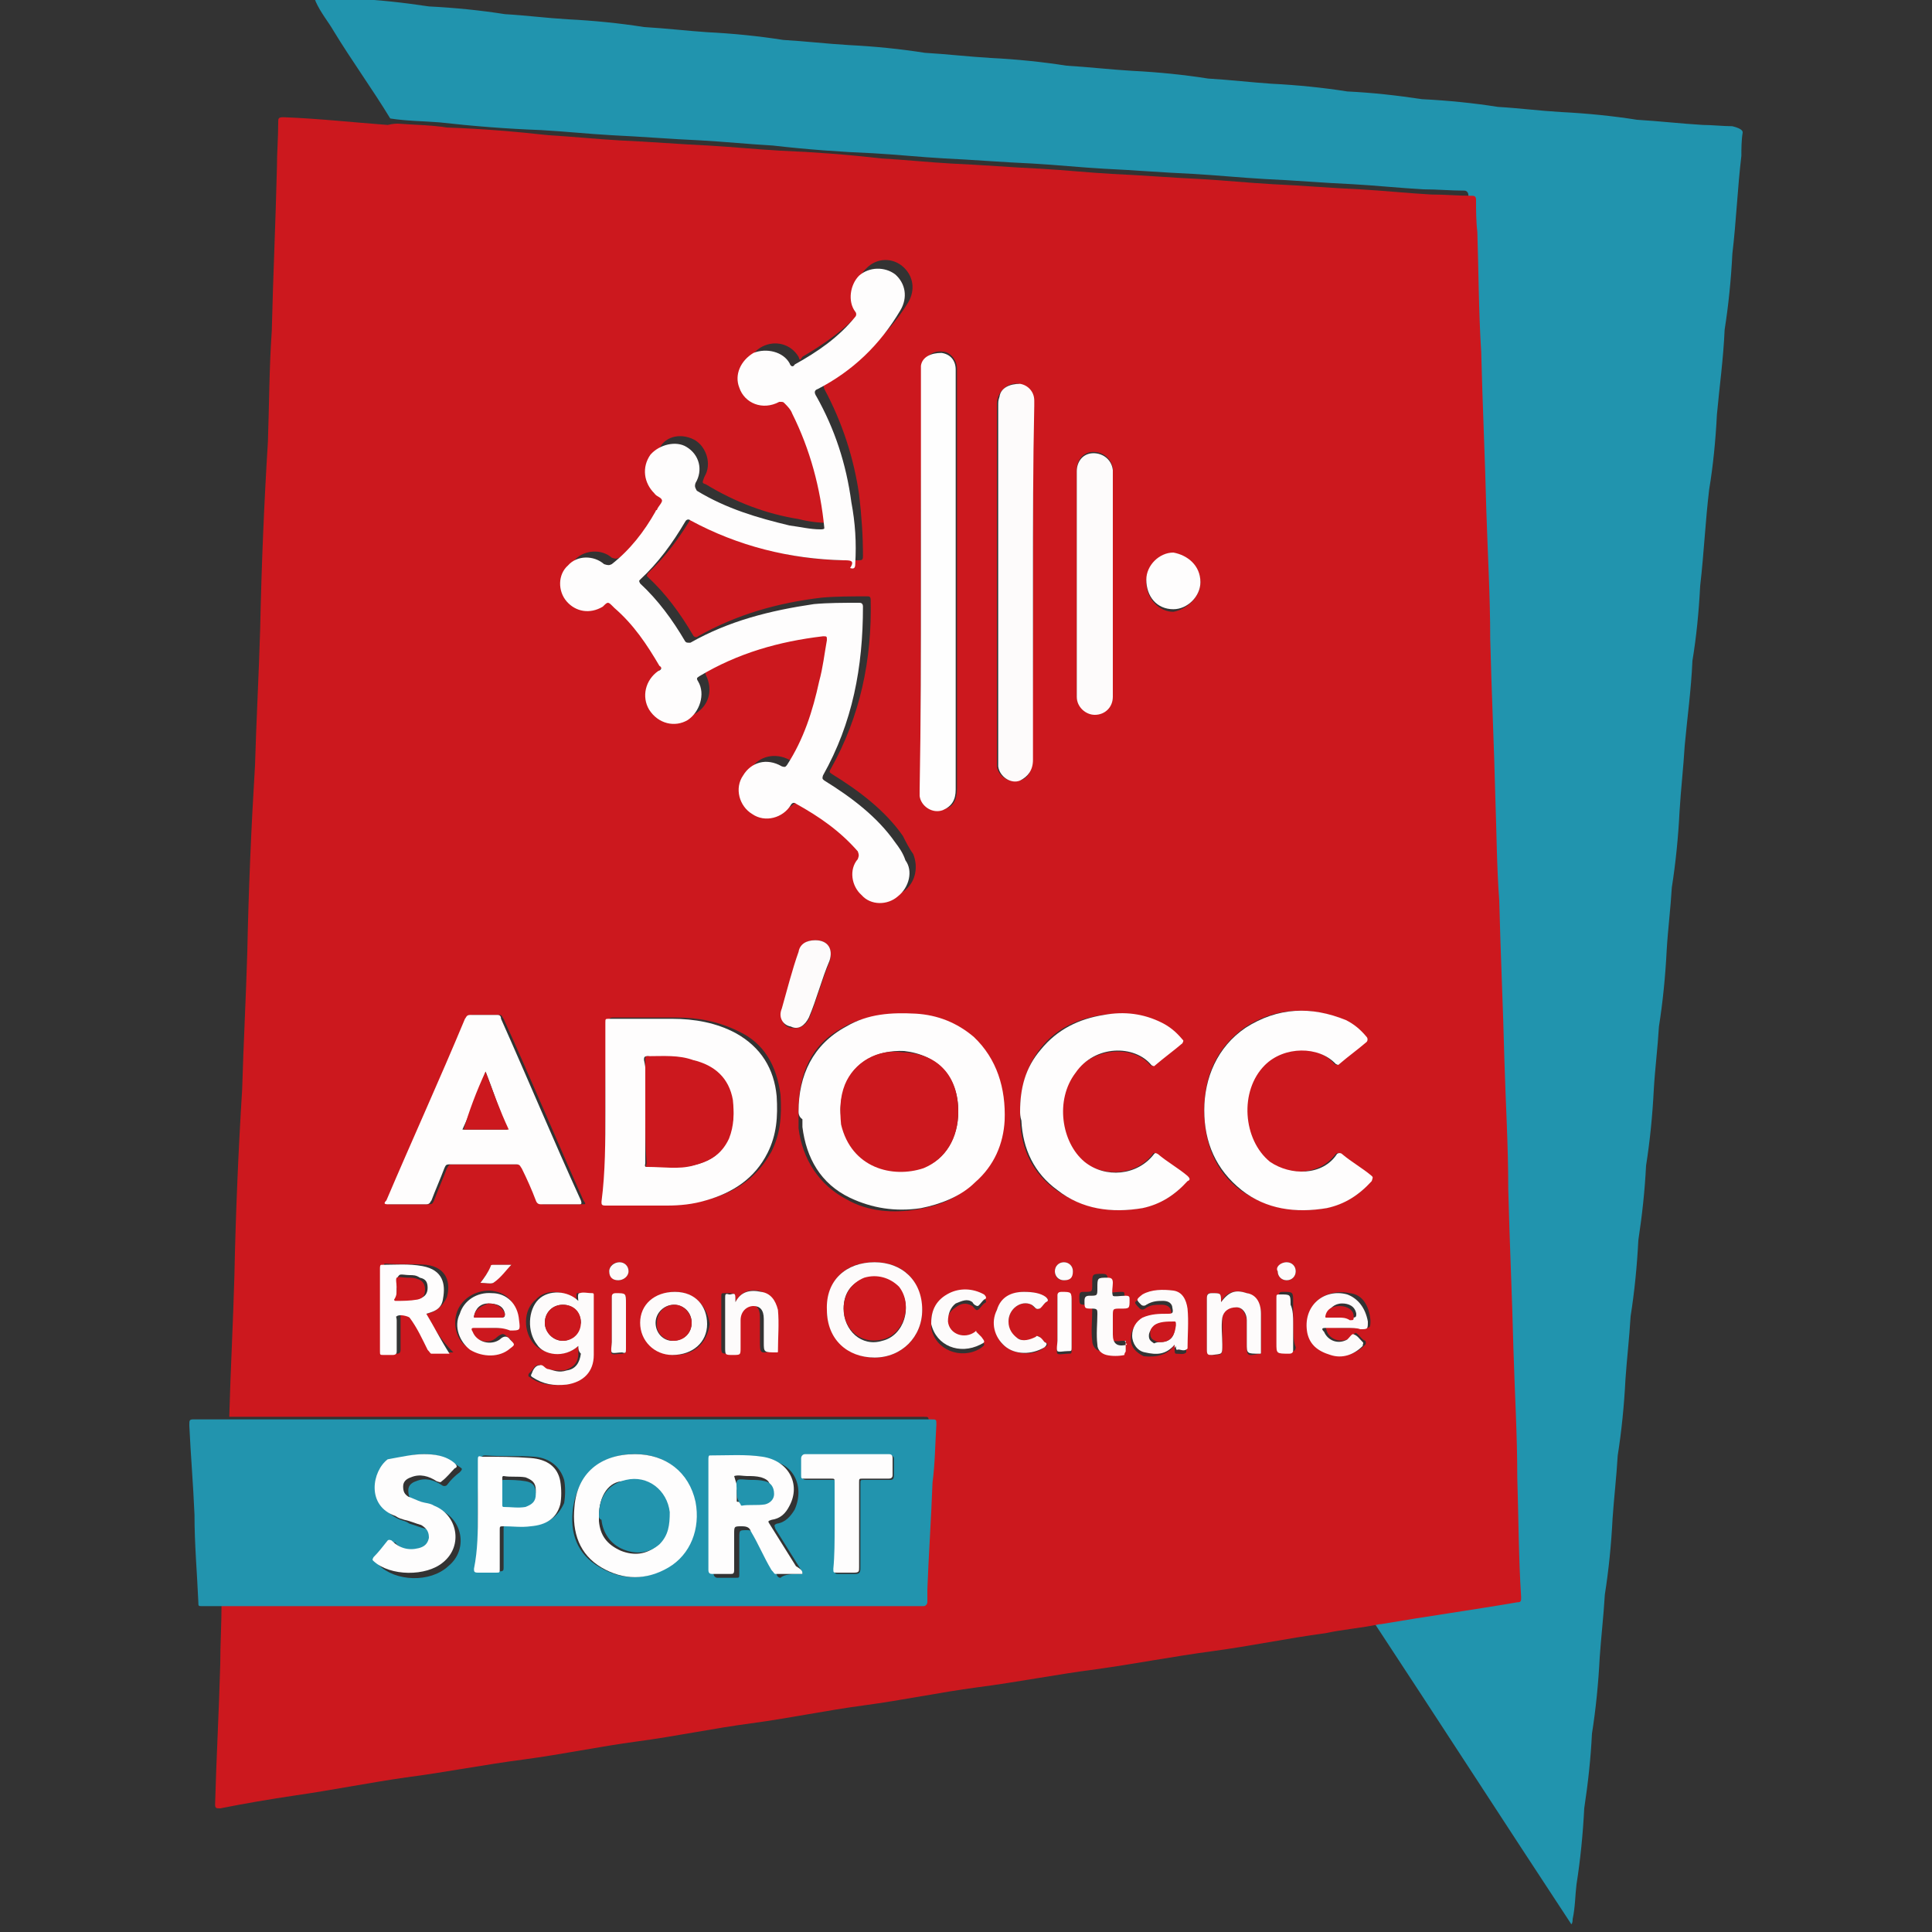 <?xml version="1.0" encoding="utf-8"?>
<!-- Generator: Adobe Illustrator 23.0.2, SVG Export Plug-In . SVG Version: 6.00 Build 0)  -->
<svg version="1.1" id="Layer_1" xmlns="http://www.w3.org/2000/svg" xmlns:xlink="http://www.w3.org/1999/xlink" x="0px" y="0px"
	 viewBox="0 0 150 150" style="enable-background:new 0 0 150 150;" xml:space="preserve">
<rect x="0" y="0" width="150" height="150" fill="#333333" stroke="none"/>
<style type="text/css">
	.st0{fill:#2194AE;}
	.st1{fill:#CC181E;}
	.st2{fill:#2294AE;}
	.st3{fill:#FEFDFD;}
	.st4{fill:#FEFEFE;}
	.st5{fill:#FDFBFB;}
</style>
<g>
	<path class="st0" d="M135.3,10.3c-0.1,0.6-0.1,1.3-0.1,1.8c-0.3,2.5-0.4,5.1-0.7,7.6c-0.1,2-0.3,4-0.6,5.9
		c-0.1,2.3-0.4,4.4-0.6,6.6c-0.1,2-0.3,4-0.6,5.8c-0.3,2.5-0.4,4.9-0.7,7.5c-0.1,2-0.3,4-0.6,5.8c-0.1,2.3-0.4,4.4-0.6,6.6
		c-0.1,1.7-0.3,3.4-0.4,5.1c-0.1,2-0.3,4-0.6,5.9c-0.1,1.7-0.3,3.2-0.4,4.9c-0.1,2-0.3,4-0.6,5.9c-0.1,1.7-0.3,3.2-0.4,4.9
		c-0.1,2-0.3,4-0.6,5.9c-0.1,2-0.3,3.8-0.6,5.8c-0.1,2-0.3,4-0.6,5.9c-0.1,1.7-0.3,3.4-0.4,4.9c-0.1,2-0.3,4-0.6,5.9
		c-0.1,1.7-0.3,3.4-0.4,4.9c-0.1,2-0.3,4-0.6,5.9c-0.1,1.7-0.3,3.4-0.4,4.9c-0.1,2-0.3,4-0.6,5.9c-0.1,2-0.3,3.8-0.6,5.8
		c-0.1,2-0.3,4-0.6,5.9c-0.1,0.8-0.1,1.8-0.3,2.7c0,0.1,0,0.3-0.1,0.4c-5.2-7.9-10.3-15.8-15.5-23.7c0,0,0,0,0.1,0
		c3.5-0.6,7.1-1.1,10.6-1.7c0.3,0,0.3-0.1,0.3-0.4c-0.1-3.1-0.3-6.2-0.3-9.3c-0.1-3.4-0.3-6.6-0.3-10c-0.1-4.1-0.3-8.3-0.4-12.4
		c-0.1-3.4-0.3-6.6-0.3-10c-0.1-4.1-0.3-8.3-0.4-12.4c-0.1-2.7-0.1-5.2-0.3-7.9c-0.1-4.1-0.3-8.3-0.4-12.4c-0.1-3.2-0.3-6.6-0.3-9.9
		c-0.1-4.1-0.3-8.3-0.4-12.4c-0.1-3.1-0.1-6.2-0.3-9.3c0-0.8,0-1.7-0.1-2.5c0-0.1-0.1-0.3-0.3-0.3c-1.1,0-2.1-0.1-3.2-0.1
		c-1.8-0.1-3.7-0.3-5.5-0.4c-2.3-0.1-4.5-0.3-6.8-0.4c-1.8-0.1-3.8-0.3-5.6-0.4c-2.3-0.1-4.7-0.3-6.9-0.4c-1.8-0.1-3.7-0.3-5.5-0.4
		c-2.3-0.1-4.7-0.3-6.9-0.4c-1.8-0.1-3.7-0.3-5.5-0.4c-2.5-0.1-5.2-0.3-7.8-0.6c-1.8-0.1-3.8-0.3-5.6-0.4c-2.3-0.1-4.7-0.3-6.9-0.4
		c-1.8-0.1-3.7-0.3-5.5-0.4c-2.7-0.1-5.2-0.3-7.9-0.6c-1.3-0.1-2.5-0.1-3.8-0.3c-1.4-2.3-3-4.5-4.4-6.8c-0.4-0.7-1-1.4-1.4-2.3
		c0-0.1-0.1-0.1-0.1-0.3c0.1,0,0.4,0,0.6,0h0.1c0.8,0.1,1.6,0.1,2.4,0.1c2,0.1,3.8,0.3,5.8,0.6c2,0.1,4,0.3,5.9,0.6
		c1.7,0.1,3.2,0.3,4.9,0.4c2,0.1,4,0.3,5.9,0.6c1.7,0.1,3.4,0.3,4.9,0.4c2,0.1,4,0.3,5.9,0.6c1.7,0.1,3.4,0.3,5.1,0.4
		c2,0.1,4,0.3,5.9,0.6c1.7,0.1,3.4,0.3,5.1,0.4c2,0.1,4,0.3,5.9,0.6c1.7,0.1,3.4,0.3,5.1,0.4c2,0.1,4,0.3,5.9,0.6
		c1.7,0.1,3.4,0.3,4.9,0.4c2,0.1,4,0.3,5.9,0.6c2,0.1,3.8,0.3,5.8,0.6c2,0.1,4,0.3,5.9,0.6c1.7,0.1,3.2,0.3,4.9,0.4
		c2,0.1,4,0.3,5.9,0.6c1.7,0.1,3.4,0.3,5.1,0.4c0.7,0,1.6,0.1,2.3,0.1C135.3,10,135.3,10.2,135.3,10.3z"/>
	<path class="st1" d="M30.9,9.6c1.3,0.1,2.5,0.1,3.8,0.3c2.7,0.1,5.2,0.3,7.9,0.6c1.8,0.1,3.7,0.3,5.5,0.4c2.3,0.1,4.7,0.3,6.9,0.4
		c1.8,0.1,3.8,0.3,5.6,0.4c2.5,0.1,5.2,0.3,7.8,0.6c1.8,0.1,3.7,0.3,5.5,0.4c2.3,0.1,4.7,0.3,6.9,0.4c1.8,0.1,3.7,0.3,5.5,0.4
		c2.3,0.1,4.7,0.3,6.9,0.4c1.8,0.1,3.8,0.3,5.6,0.4c2.3,0.1,4.5,0.3,6.8,0.4c1.8,0.1,3.7,0.3,5.5,0.4c1.1,0,2.1,0.1,3.2,0.1
		c0.1,0,0.3,0,0.3,0.3c0,0.8,0,1.7,0.1,2.5c0.1,3.1,0.1,6.2,0.3,9.3c0.1,4.1,0.3,8.3,0.4,12.4c0.1,3.2,0.3,6.6,0.3,9.9
		c0.1,4.1,0.3,8.3,0.4,12.4c0.1,2.7,0.1,5.2,0.3,7.9c0.1,4.1,0.3,8.3,0.4,12.4c0.1,3.4,0.3,6.6,0.3,10c0.1,4.1,0.3,8.3,0.4,12.4
		c0.1,3.4,0.3,6.6,0.3,10c0.1,3.1,0.1,6.2,0.3,9.3c0,0.3,0,0.4-0.3,0.4c-3.5,0.6-7.1,1.1-10.6,1.7c0,0,0,0-0.1,0
		c-1.4,0.3-2.8,0.4-4.2,0.7c-3,0.4-5.8,1-8.8,1.4c-3,0.4-6.1,1-9,1.4c-3.1,0.4-6.1,1-9.2,1.4c-3,0.4-5.8,1-8.8,1.4
		c-3,0.4-5.8,1-8.8,1.4c-3,0.4-5.8,1-8.8,1.4c-3,0.4-5.8,1-8.8,1.4c-3.1,0.4-6.1,1-9.2,1.4c-2.8,0.4-5.8,1-8.6,1.4
		c-2,0.3-3.8,0.6-5.8,1c-0.3,0-0.4,0-0.4-0.3c0.1-3.7,0.3-7.2,0.4-10.9c0-1.6,0.1-3.1,0.1-4.7c0.1,0,0.3,0,0.4,0
		c17.8,0,35.5,0,53.2,0c0.1,0,0.1,0,0.3,0s0.3,0,0.3-0.3c0-0.3,0-0.7,0-1c0.1-2.8,0.3-5.6,0.4-8.3c0.1-1.6,0.1-3,0.3-4.5
		c0-0.4,0-0.4-0.4-0.4c-17.8,0-35.7,0-53.5,0c-0.1,0-0.3,0-0.4,0c0.1-3.7,0.3-7.3,0.4-11c0.1-4.8,0.3-9.6,0.6-14.4
		c0.1-3.5,0.3-7.2,0.4-10.7c0.1-4.8,0.3-9.6,0.6-14.5c0.1-3.5,0.3-7.1,0.4-10.6c0.1-4.8,0.3-9.7,0.6-14.5c0.1-2.8,0.1-5.8,0.3-8.6
		c0.1-4.2,0.3-8.5,0.4-12.7c0-1.1,0.1-2.3,0.1-3.5c0-0.3,0-0.4,0.4-0.4c2.7,0.1,5.4,0.4,8.1,0.6C30.5,9.6,30.8,9.6,30.9,9.6z
		 M65.5,43.5c0.4,0,0.7,0,1.1,0c0.3,0,0.4,0,0.4-0.3c0-1.6-0.1-3.1-0.3-4.8c-0.4-2.8-1.3-5.6-2.7-8.2c-0.1-0.3-0.1-0.4,0.1-0.6
		c2.5-1.6,4.8-3.5,6.4-6.1c0.6-1,0.4-2.1-0.4-2.8s-2-0.7-2.8,0.1c-0.8,0.7-1,2-0.3,2.8c0.1,0.1,0.1,0.3,0,0.4
		c-1.4,1.6-3,2.7-4.7,3.7C62.1,28,62.1,28,62,27.7c-0.6-1-1.8-1.3-2.8-0.8s-1.4,1.7-1.1,2.7c0.4,1.3,2,1.8,3.1,1.1
		c0.1-0.1,0.3-0.1,0.4,0.1c0.1,0.3,0.4,0.6,0.6,0.8c1.6,2.8,2.3,5.8,2.5,8.9c0,0.3-0.1,0.1-0.3,0.1c-0.8,0-1.6-0.1-2.4-0.3
		c-2.5-0.4-4.9-1.3-7.2-2.7c-0.3-0.1-0.3-0.1-0.1-0.6c0.6-1,0.1-2.3-0.7-2.8c-1-0.6-2.3-0.4-2.8,0.6c-0.7,0.8-0.6,2.1,0.3,3
		C51.6,38,52,38,52,38.4c0,0.3-0.3,0.4-0.4,0.7c0,0,0,0.1-0.1,0.1c-0.8,1.6-2,3-3.4,4.1c-0.3,0.1-0.3,0.1-0.6,0
		c-0.8-0.7-2.1-0.6-2.8,0.1c-0.7,0.8-0.8,2-0.1,2.8c0.7,0.8,2,1,2.8,0.4c0.4-0.3,0.4-0.3,0.8,0c0,0,0,0,0.1,0.1
		c1.6,1.3,2.5,2.8,3.5,4.5c0.1,0.3,0.1,0.3-0.1,0.4c-1,0.6-1.3,2-0.7,3c0.6,1,1.8,1.4,3,0.8c1-0.6,1.4-1.8,0.8-3
		c-0.1-0.3-0.1-0.3,0.1-0.4c3-1.8,6.2-2.7,9.6-3.1c0.3,0,0.3,0,0.3,0.3c-0.1,1.1-0.3,2.1-0.6,3.2c-0.6,2.3-1.3,4.5-2.5,6.5
		c-0.1,0.1-0.1,0.3-0.4,0.1c-1.1-0.6-2.4-0.3-3,0.7s-0.3,2.4,0.7,3c1,0.6,2.3,0.3,3-0.7c0.1-0.1,0.1-0.1,0.4-0.1
		c1.8,1,3.4,2.1,4.8,3.7c0.1,0.1,0.1,0.3,0,0.6c-0.6,0.8-0.4,2.1,0.3,2.8c0.8,0.7,2,0.7,2.8,0.1c0.8-0.7,1-1.8,0.6-2.8
		c-0.3-0.4-0.6-1-0.8-1.4c-1.4-2-3.4-3.5-5.5-4.8c-0.1-0.1-0.3-0.1-0.1-0.4c2.3-4.1,3.2-8.5,3.1-13.1c0-0.3-0.1-0.3-0.3-0.3
		c-1.1,0-2.4,0-3.5,0.1c-3.4,0.4-6.6,1.3-9.6,3c-0.1,0.1-0.3,0.1-0.4-0.1c-1-1.7-2.1-3.2-3.5-4.5c-0.1-0.1-0.1-0.1,0-0.3
		c1.4-1.3,2.5-2.8,3.5-4.5c0.1-0.1,0.1-0.1,0.4-0.1C57.3,42.5,61.4,43.4,65.5,43.5z M62,86.3c0,0.3,0,0.4,0,0.7c0,0.1,0,0.4,0,0.6
		c0.3,2.4,1.6,4.4,3.7,5.5c1.7,1,3.7,1.1,5.5,0.8c1.7-0.3,3.1-0.8,4.2-2c1.4-1.3,2.1-3,2.3-4.8c0.1-2.5-0.4-4.7-2.4-6.5
		c-1.3-1.1-2.8-1.7-4.5-1.8c-1.8-0.1-3.7,0-5.4,1C63,81.1,62,83.3,62,86.3z M47,86.3c0,2.3,0,4.7,0,6.9c0,0.3,0,0.3,0.3,0.3
		c1.6,0,3.2,0,4.8,0c1,0,2-0.1,3-0.4c2.1-0.6,3.7-1.7,4.8-3.7c0.7-1.4,0.8-2.8,0.7-4.4c-0.3-2.3-1.3-4-3.2-4.9
		c-1.6-0.8-3.2-1.1-4.9-1.1c-1.7,0-3.2,0-4.9,0c-0.3,0-0.3,0.1-0.3,0.3C47,81.6,47,83.9,47,86.3z M43.6,93.5c0.6,0,1,0,1.6,0
		c0.3,0,0.3,0,0.1-0.3c-2.1-4.7-4.1-9.5-6.2-14.1C39,79,39,78.8,38.8,78.8c-0.7,0-1.4,0-2.1,0c-0.1,0-0.3,0.1-0.4,0.3
		c-2,4.7-4.1,9.3-6.1,14.1c-0.1,0.3-0.1,0.3,0.1,0.3c1,0,2,0,3,0c0.3,0,0.3-0.1,0.4-0.3c0.3-0.8,0.7-1.7,1-2.5
		c0.1-0.1,0.1-0.3,0.4-0.3c1.7,0,3.4,0,5.2,0c0.1,0,0.3,0,0.4,0.3c0.3,0.8,0.7,1.7,1.1,2.5c0.1,0.1,0.1,0.3,0.4,0.3
		S43.1,93.5,43.6,93.5z M71.5,45.2c0,5.4,0,10.7,0,16.1c0,0.1,0,0.3,0,0.4c0,0.8,1,1.4,1.8,1.1c0.7-0.1,1-0.7,1-1.6
		c0-10.7,0-21.6,0-32.3c0-0.1,0-0.1,0-0.3c0-0.7-0.6-1.3-1.1-1.3c-0.7-0.1-1.3,0.3-1.6,1c0,0.3,0,0.4,0,0.7
		C71.5,34.5,71.5,39.8,71.5,45.2z M93.5,86.2c0,2.5,0.8,4.7,2.8,6.2c2,1.4,4.2,1.8,6.6,1.4c1.4-0.3,2.7-1,3.5-2.1
		c0.1-0.1,0.1-0.3,0-0.4c-0.7-0.6-1.6-1.1-2.3-1.7c-0.1-0.1-0.3-0.1-0.4,0c-1.3,1.7-3.7,1.7-5.2,0.6c-2.1-1.7-2.4-5.5-0.4-7.5
		c1.6-1.6,4.2-1.6,5.5-0.1c0.1,0.1,0.3,0.1,0.3,0c0.7-0.6,1.4-1.1,2.1-1.7c0.1-0.1,0.1-0.3,0-0.4c-0.4-0.6-1-1-1.6-1.3
		c-2.7-1.1-5.4-1-7.8,0.6C94.4,81.4,93.5,83.6,93.5,86.2z M79.2,86.3c0,0.3,0,0.6,0,0.7c0.1,2.3,1,4.1,2.8,5.4
		c2,1.4,4.2,1.8,6.6,1.4c1.4-0.3,2.7-1,3.5-2.1c0.1-0.1,0.1-0.3,0-0.4c-0.7-0.6-1.6-1.1-2.3-1.7c-0.1-0.1-0.3-0.1-0.3,0
		c-1.3,1.7-3.8,1.8-5.4,0.6c-2-1.6-2.3-4.8-0.7-6.9c1.6-2.1,4.7-2.1,5.9-0.6c0.1,0.1,0.1,0,0.3,0c0.7-0.6,1.4-1.1,2.1-1.7
		c0.1-0.1,0.1-0.1,0-0.3c-0.4-0.6-1-1-1.6-1.3c-1.4-0.7-3-0.8-4.5-0.6c-2,0.3-3.7,1.1-4.9,2.7C79.7,82.8,79.2,84.5,79.2,86.3z
		 M80.2,45.2c0-4.5,0-9.2,0-13.7c0-0.1,0-0.3,0-0.4c0-0.7-0.6-1.1-1.1-1.3c-0.7-0.1-1.3,0.3-1.6,1c-0.1,0.3-0.1,0.4-0.1,0.7
		c0,9.2,0,18.4,0,27.4c0,0.1,0,0.3,0,0.6c0.1,0.8,1,1.3,1.7,1.1c0.7-0.1,1-0.7,1-1.6C80.2,54.4,80.2,49.9,80.2,45.2z M83.6,45.2
		c0,2,0,4.1,0,6.1c0,0.8,0,1.8,0,2.7c0,0.8,0.6,1.4,1.4,1.4c0.7,0,1.4-0.6,1.4-1.4c0-0.1,0-0.1,0-0.3c0-5.6,0-11.3,0-16.9
		c0-0.1,0-0.3,0-0.4c-0.1-0.8-0.8-1.4-1.7-1.3c-0.7,0.1-1.1,0.7-1.1,1.4C83.6,39.4,83.6,42.4,83.6,45.2z M67.9,98
		c-2.3,0-3.7,1.4-3.7,3.7c0,2.1,1.6,3.7,3.7,3.7s3.7-1.6,3.7-3.7C71.5,99.4,70.1,98,67.9,98z M33.1,102c0.7-0.1,1.3-0.6,1.6-1.3
		c0.3-1.1,0-2.3-1.6-2.5c-1.1-0.1-2.1,0-3.2-0.1c-0.1,0-0.1,0.1-0.1,0.3c0,0.8,0,1.7,0,2.4c0,1.3,0,2.5,0,4c0,0.3,0,0.3,0.3,0.3
		c0.3,0,0.4,0,0.7,0c0.1,0,0.3,0,0.3-0.3c0-0.8,0-1.6,0-2.4c0-0.1,0-0.1,0-0.3c0.1-0.1,0.8,0,1,0.1c0.4,0.8,0.8,1.7,1.4,2.5
		c0,0.1,0.1,0.3,0.3,0.3c0.4,0,0.8,0,1.4,0C34.2,104,33.6,103,33.1,102z M44.9,104.5c0,0.3,0,0.4,0,0.6c0,0.7-0.4,1.1-1.1,1.3
		c-0.4,0-1,0-1.4-0.1c-0.3-0.1-0.4-0.4-0.7-0.3c-0.3,0.1-0.3,0.4-0.6,0.6l0,0c-0.1,0.1-0.1,0.3,0,0.3c0.8,0.6,1.7,0.7,2.7,0.6
		c1.3-0.1,2.1-1,2.1-2.3c0-1.6,0-3.1,0-4.7c0-0.1,0-0.1-0.1-0.1c-0.3,0-0.7,0-1,0c-0.1,0,0,0.4-0.1,0.6l0,0c-0.8-0.8-2.3-1-3.1-0.1
		c-1,0.8-1,2.5-0.1,3.5C42.2,105.1,43.8,105.5,44.9,104.5z M63.3,73c-0.7,0-1.1,0.3-1.3,1c-0.4,1.4-0.8,3-1.3,4.4
		c-0.1,0.7,0.1,1.3,0.7,1.4c0.6,0.1,1.1-0.1,1.4-0.7c0.6-1.4,1-3,1.6-4.4C64.7,73.7,64.3,73,63.3,73z M93.2,45.2
		c0-1.1-1-2.1-2.1-2.1c-1.1,0-2.1,1-2.1,2.1c0,1.3,1,2.3,2.1,2.3C92.2,47.3,93.2,46.3,93.2,45.2z M52.4,100.3c-1.4,0-2.5,1-2.5,2.4
		s1,2.5,2.5,2.5c1.6,0,2.5-1,2.7-2.4C54.9,101.3,53.8,100.3,52.4,100.3z M104.5,103.1c0.4,0,0.8,0,1.3,0c0.6,0,0.6,0,0.6-0.6
		c-0.1-1.1-0.6-2-1.6-2.1c-1.8-0.4-3.7,0.8-3.1,3c0.3,1,0.8,1.6,1.8,1.7c1,0.3,1.8,0,2.5-0.7c0,0,0.1-0.1,0-0.3
		c-0.3-0.1-0.4-0.4-0.7-0.6c-0.1-0.1-0.3,0.3-0.4,0.3l-0.1,0.1c-0.7,0.4-1.6,0.1-1.8-0.6c-0.1-0.3-0.1-0.3,0.1-0.3
		C103.5,103.1,104,103.1,104.5,103.1z M38.4,103.1c0.3,0,0.7,0,1,0c0.8,0,0.8,0,0.7-0.8c-0.1-1.3-0.8-2-2.1-2.1
		c-1.1,0-2.1,0.6-2.5,1.6c-0.4,1.1,0,2.3,0.8,2.8c1,0.7,2.3,0.6,3.1-0.1c0.4-0.4,0.4-0.4,0-0.7c-0.3-0.3-0.4-0.3-0.8,0
		c-0.7,0.7-1.8,0.3-2.1-0.6c0-0.1,0-0.3,0.1-0.3C37.3,103.1,37.9,103.1,38.4,103.1z M91.2,104.4c0,0.1,0,0.3,0,0.4s0,0.3,0.1,0.3
		c0.3,0,0.6,0.1,0.8-0.1l0,0c0-1,0-2.1,0-3.1c0-0.7-0.4-1.1-1.1-1.4c-0.8-0.3-1.6-0.1-2.4,0.3c-0.6,0.3-0.6,0.3-0.1,0.8
		c0.1,0.1,0.3,0.1,0.4,0c0.4-0.3,0.8-0.3,1.3-0.3c0.3,0,0.6,0.1,0.7,0.4c0.1,0.4,0.1,0.4-0.3,0.6c-0.7,0-1.4,0-2,0.3
		c-0.6,0.3-0.8,0.7-0.8,1.4c0,0.6,0.4,1,1,1.3C89.8,105.4,90.7,105.2,91.2,104.4z M94.8,101.1c0-0.7,0-0.7-0.7-0.7l0,0
		c-0.3,0-0.4,0-0.4,0.4c0,1.3,0,2.7,0,4c0,0.3,0.1,0.4,0.4,0.4c0.8,0,0.8,0,0.8-0.8c0-0.7,0-1.4,0-2.1c0.1-0.6,0.6-1,1.1-0.8
		c0.4,0,0.7,0.4,0.8,1c0,0.6,0,1.3,0,1.8c0,1,0,1,1,0.8l0,0c0.1,0,0.1,0,0.1-0.1c0-1,0-2,0-3c0-0.8-0.4-1.4-1.1-1.6
		C95.9,100.1,95.2,100.3,94.8,101.1z M57.1,101.1c0-0.7,0-0.7-0.7-0.7h-0.1c-0.3,0-0.3,0-0.3,0.3c0,1.3,0,2.5,0,3.8
		c0,0.6,0,0.6,0.6,0.6c0.6,0,0.6,0,0.6-0.6c0-0.7,0-1.4,0-2.1s0.4-1.1,1-1.1c0.6,0,0.8,0.3,0.8,1c0,0.6,0,1.3,0,1.8c0,1,0,1,1,0.8
		l0,0c0.1,0,0.1,0,0.1-0.1c0-1.1,0-2.1,0-3.2c-0.1-0.7-0.6-1.3-1.3-1.4C58.2,100.1,57.5,100.3,57.1,101.1z M87.4,104.1
		c-0.1,0-0.1,0-0.3,0c-0.7,0.1-1,0-1.1-0.8c0-0.4,0-0.8,0-1.4s0-0.6,0.6-0.6c0.7,0,0.7,0,0.7-0.7c0-0.3,0-0.3-0.3-0.3s-0.7,0.1-1,0
		c-0.3-0.1-0.1-0.6,0-1c0-0.3-0.1-0.4-0.4-0.4c-0.8,0-0.8,0-0.8,0.8c0,0.6,0,0.6-0.6,0.6c-0.3,0-0.4,0-0.4,0.4c0,0.6,0,0.6,0.6,0.6
		c0.3,0,0.4,0.1,0.4,0.4c0,0.8-0.1,1.7,0,2.4c0,0.4,0.3,0.8,0.7,0.8c0.4,0.1,1,0.1,1.4,0c0.1,0,0.1-0.1,0.1-0.3
		C87.4,104.7,87.4,104.4,87.4,104.1z M72.3,102.7c0,0.1,0,0.3,0,0.4c0.3,1.7,2.3,2.5,3.8,1.6c0.4-0.3,0.4-0.3,0.1-0.6
		c-0.1-0.1-0.3-0.3-0.4-0.4s-0.1-0.1-0.1,0c-0.8,0.7-2,0.3-2.1-0.8c-0.1-0.6,0-1,0.6-1.4c0.4-0.3,0.8-0.4,1.3-0.1
		c0.1,0.1,0.3,0.4,0.4,0.3c0.1,0,0.3-0.3,0.4-0.4c0,0,0,0,0.1-0.1c0.3-0.1,0.1-0.3,0-0.4c-0.8-0.6-1.7-0.6-2.7-0.1
		C72.7,101,72.3,101.7,72.3,102.7z M79.5,100.3c-0.8,0-1.7,0.4-2.1,1.4c-0.4,1-0.1,2.3,0.6,2.8c0.8,0.7,2.3,0.8,3.1,0.1
		c0.3-0.1,0.3-0.3,0-0.4c-0.1-0.1-0.3-0.3-0.4-0.4s-0.1-0.1-0.3,0c-0.4,0.4-0.8,0.4-1.4,0.1c-0.6-0.3-0.7-0.7-0.7-1.3
		c0-1,1-1.7,1.8-1.3c0.1,0.1,0.3,0.4,0.6,0.3c0.1-0.1,0.3-0.3,0.4-0.4c0,0,0,0,0.1-0.1c0.3-0.1,0.1-0.3,0-0.4
		C80.6,100.4,80.1,100.3,79.5,100.3z M100.4,102.7c0-0.6,0-1,0-1.6c0-0.8,0-0.8-0.8-0.8c-0.3,0-0.3,0.1-0.3,0.3c0,1.1,0,2.4,0,3.5
		c0,1,0,1,1,0.8c0.1,0,0.3,0,0.3-0.3C100.4,104.1,100.4,103.4,100.4,102.7z M47.5,102.7c0,0.6,0,1,0,1.6c0,0.3-0.1,0.7,0,0.8
		c0.1,0.1,0.6,0,0.8,0s0.3-0.1,0.3-0.3c0-1.1,0-2.3,0-3.5c0-1,0-0.8-0.8-0.8c-0.3,0-0.3,0.1-0.3,0.3C47.5,101.3,47.5,102,47.5,102.7
		z M82.1,102.7c0,0.6,0,1,0,1.6c0,0.3-0.1,0.7,0,0.8c0.1,0.1,0.6,0,0.8,0c0.3,0,0.3,0,0.3-0.3c0-1.1,0-2.4,0-3.5
		c0-0.8,0-0.8-0.8-0.8c-0.3,0-0.3,0.1-0.3,0.3C82.1,101.3,82.1,102,82.1,102.7z M99.9,98c-0.4,0-0.7,0.3-0.7,0.7
		c0,0.4,0.3,0.7,0.7,0.7c0.4,0,0.7-0.3,0.7-0.7C100.6,98.3,100.3,98,99.9,98z M82.6,99.4c0.4,0,0.7-0.3,0.7-0.7
		c0-0.4-0.3-0.7-0.7-0.7s-0.7,0.3-0.7,0.7C81.9,99.2,82.2,99.4,82.6,99.4z M47.3,98.7c0,0.4,0.3,0.7,0.7,0.7s0.8-0.3,0.8-0.7
		c0-0.4-0.3-0.7-0.7-0.7C47.6,98,47.3,98.3,47.3,98.7z M37.3,99.6c0.4,0,0.7,0.1,1,0c0.4-0.4,0.8-0.8,1.4-1.4c-0.4,0-0.8,0-1.3,0
		c-0.1,0-0.1,0-0.3,0.1C38,98.7,37.7,99,37.3,99.6z"/>
	<path class="st2" d="M18.4,110.2c0.1,0,0.3,0,0.4,0c17.8,0,35.7,0,53.5,0c0.4,0,0.4,0,0.4,0.4c-0.1,1.6-0.1,3-0.3,4.5
		c-0.1,2.8-0.3,5.6-0.4,8.3c0,0.3,0,0.7,0,1c0,0.1-0.1,0.3-0.3,0.3c-0.1,0-0.1,0-0.3,0c-17.8,0-35.5,0-53.2,0c-0.1,0-0.3,0-0.4,0
		c-0.7,0-1.4,0-2.1,0c-0.3,0-0.3,0-0.3-0.3c-0.1-2.3-0.3-4.5-0.3-6.8c-0.1-2.4-0.3-4.7-0.4-6.9v-0.1c0-0.3,0-0.4,0.3-0.4
		C16.1,110.2,17.2,110.2,18.4,110.2z M49.3,112.9c-2.7,0-4.4,1.6-4.8,4.1c-0.3,2,0.3,3.7,2.1,4.7c1.7,1,3.5,1,5.2,0
		c1.7-1,2.5-3,2.1-5.1C53.4,114.3,51.7,112.9,49.3,112.9z M62.3,122.2c0-0.1,0-0.1-0.1-0.3c-0.7-1.1-1.3-2.1-2-3.2
		c-0.1-0.3-0.1-0.3,0.1-0.4c0.7-0.1,1.1-0.6,1.4-1.1c0.8-1.8-0.1-3.7-2.1-3.8c-1.4-0.1-2.8,0-4.1-0.1c-0.1,0-0.1,0.1-0.1,0.3
		c0,2.8,0,5.8,0,8.6c0,0.1,0.1,0.3,0.3,0.3c0.4,0,1,0,1.4,0c0.3,0,0.3,0,0.3-0.3c0-1,0-1.8,0-2.8c0-0.6,0-0.6,0.6-0.6
		c0.3,0,0.6,0.1,0.7,0.4c0.4,1,1,2,1.6,3c0,0.1,0.1,0.3,0.3,0.3C60.9,122.2,61.6,122.2,62.3,122.2z M37.1,117.5c0,1.4,0,2.8,0,4.2
		c0,0.3,0,0.3,0.3,0.3c0.4,0,0.8,0,1.4,0c0.3,0,0.3-0.1,0.3-0.3c0-1,0-2,0-3c0-0.3,0-0.3,0.3-0.3c0.7,0,1.4,0,2.1,0
		c1-0.1,1.8-0.6,2.3-1.7c0.1-0.6,0.1-1.3,0-1.8c-0.3-1-1.1-1.7-2.3-1.8c-1.3-0.1-2.5,0-3.8-0.1c-0.3,0-0.3,0.1-0.3,0.3
		C37.1,114.8,37.1,116.2,37.1,117.5z M32.9,112.9c-1,0-1.7,0.3-2.4,0.7c-1.3,0.8-1.7,3.5,0.6,4.4c0.3,0.1,0.4,0.1,0.7,0.3
		c0.4,0.1,0.8,0.3,1.3,0.4c0.4,0.3,0.7,0.6,0.6,1c0,0.4-0.4,0.7-0.8,0.8c-0.8,0.1-1.4,0-2.1-0.6c-0.1-0.1-0.1-0.3-0.3,0
		c-0.4,0.4-0.7,0.8-1.1,1.3c-0.1,0.1-0.1,0.1,0,0.3c1.3,1.3,4,1.4,5.4,0.1c1.6-1.3,1.1-3.7-0.7-4.4c-0.3-0.1-0.7-0.3-1-0.3
		c-0.3-0.1-0.7-0.1-1-0.4c-0.3-0.1-0.4-0.4-0.4-0.8s0.3-0.6,0.6-0.7c0.7-0.3,1.4-0.1,2,0.3c0.1,0.1,0.3,0.1,0.4,0
		c0.3-0.4,0.6-0.7,1-1c0.3-0.3,0.1-0.3,0-0.4C34.6,113.1,33.9,112.9,32.9,112.9z M64.8,118.5c0,1.1,0,2.3,0,3.4
		c0,0.3,0.1,0.3,0.3,0.3c0.4,0,0.8,0,1.3,0c0.3,0,0.4-0.1,0.4-0.4c0-2.3,0-4.4,0-6.6c0-0.3,0-0.3,0.3-0.3c0.7,0,1.3,0,2,0
		c0.1,0,0.3,0,0.3-0.3c0-0.4,0-0.8,0-1.3c0-0.1,0-0.3-0.3-0.3c-2.1,0-4.4,0-6.5,0c-0.1,0-0.3,0-0.3,0.3c0,0.4,0,0.8,0,1.3
		c0,0.1,0,0.3,0.3,0.3c0.7,0,1.3,0,2,0c0.3,0,0.3,0,0.3,0.3C64.8,116.2,64.8,117.4,64.8,118.5z"/>
	<path class="st3" d="M65.5,43.5c-4.2-0.1-8.2-1.1-11.9-3.1c-0.1-0.1-0.3-0.1-0.4,0.1c-1,1.7-2.1,3.2-3.5,4.5
		c-0.1,0.1-0.1,0.1,0,0.3c1.4,1.3,2.5,2.8,3.5,4.5c0.1,0.1,0.1,0.1,0.4,0.1c3-1.7,6.2-2.5,9.6-3c1.1-0.1,2.3-0.1,3.5-0.1
		c0.1,0,0.3,0,0.3,0.3c0,4.7-0.8,9-3.1,13.1c-0.1,0.3,0,0.3,0.1,0.4c2.1,1.3,4.1,2.8,5.5,4.8c0.3,0.4,0.6,0.8,0.8,1.4
		c0.6,0.8,0.3,2.1-0.6,2.8c-0.8,0.7-2.1,0.7-2.8-0.1c-0.8-0.7-1-2-0.3-2.8c0.1-0.3,0.1-0.3,0-0.6c-1.4-1.6-3-2.7-4.8-3.7
		c-0.1-0.1-0.3-0.1-0.4,0.1c-0.6,1-2,1.4-3,0.7c-1-0.6-1.4-2-0.7-3c0.6-1,1.8-1.4,3-0.7c0.3,0.1,0.3,0,0.4-0.1c1.3-2,2-4.2,2.5-6.5
		c0.3-1.1,0.4-2.1,0.6-3.2c0-0.3,0-0.3-0.3-0.3c-3.4,0.4-6.6,1.3-9.6,3.1c-0.1,0.1-0.3,0.1-0.1,0.4c0.6,1,0.1,2.4-0.8,3
		c-1,0.6-2.3,0.3-3-0.8c-0.6-1-0.3-2.3,0.7-3c0.3-0.1,0.3-0.3,0.1-0.4c-1-1.7-2-3.2-3.5-4.5c0,0,0,0-0.1-0.1c-0.4-0.4-0.4-0.4-0.8,0
		c-1,0.6-2.1,0.4-2.8-0.4c-0.7-0.8-0.7-2.1,0.1-2.8c0.7-0.8,2-0.8,2.8-0.1c0.3,0.1,0.4,0.1,0.6,0c1.4-1.1,2.5-2.5,3.4-4.1
		c0,0,0-0.1,0.1-0.1c0.1-0.3,0.3-0.4,0.4-0.7c0-0.3-0.4-0.3-0.6-0.6c-0.8-0.8-1-2-0.3-3c0.7-0.8,2-1.1,2.8-0.6
		c1,0.6,1.3,1.8,0.7,2.8c-0.1,0.3,0,0.4,0.1,0.6c2.3,1.4,4.7,2.1,7.2,2.7c0.8,0.1,1.6,0.3,2.4,0.3c0.1,0,0.3,0,0.3-0.1
		c-0.3-3.1-1.1-6.1-2.5-8.9c-0.1-0.3-0.4-0.6-0.6-0.8c-0.1-0.1-0.1-0.1-0.4-0.1c-1.3,0.7-2.7,0.1-3.1-1.1c-0.4-1,0.1-2.1,1.1-2.7
		c1-0.4,2.3-0.1,2.8,0.8c0.1,0.3,0.3,0.3,0.4,0.1c1.8-1,3.4-2.1,4.7-3.7c0.1-0.1,0.1-0.3,0-0.4c-0.6-0.8-0.4-2.1,0.3-2.8
		c0.8-0.7,2-0.7,2.8-0.1c0.8,0.7,1,1.8,0.4,2.8c-1.6,2.7-3.7,4.7-6.4,6.1c-0.3,0.1-0.3,0.3-0.1,0.6c1.4,2.5,2.3,5.2,2.7,8.2
		c0.3,1.6,0.4,3.1,0.3,4.8c0,0.3-0.1,0.4-0.4,0.3C66.4,43.5,66,43.5,65.5,43.5z"/>
	<path class="st3" d="M62,86.3c0-2.8,1.1-5.2,3.7-6.6c1.7-1,3.5-1.1,5.4-1c1.7,0.1,3.2,0.7,4.5,1.8c1.8,1.7,2.5,4,2.4,6.5
		c-0.1,1.8-0.8,3.5-2.3,4.8c-1.1,1.1-2.7,1.7-4.2,2c-2,0.3-3.8,0-5.5-0.8c-2.3-1.1-3.4-3.1-3.7-5.5c0-0.1,0-0.4,0-0.6
		C62,86.7,62,86.4,62,86.3z M74.4,86.3c0-2.7-1.6-4.4-4.2-4.7c-2-0.1-3.8,0.8-4.5,2.5c-0.4,1-0.6,2-0.3,3.1c0.6,3.4,4,4.2,6.4,3.4
		C73.4,90,74.4,88.3,74.4,86.3z"/>
	<path class="st3" d="M47,86.3c0-2.3,0-4.7,0-6.9c0-0.3,0-0.3,0.3-0.3c1.7,0,3.2,0,4.9,0s3.4,0.3,4.9,1.1c2,1.1,3,2.8,3.2,4.9
		c0.1,1.6,0,3-0.7,4.4c-1,2-2.7,3.1-4.8,3.7c-1,0.3-2,0.4-3,0.4c-1.6,0-3.2,0-4.8,0c-0.3,0-0.3-0.1-0.3-0.3C47,91,47,88.6,47,86.3z
		 M50.1,86.3c0,1.3,0,2.7,0,4c0,0.1-0.1,0.3,0.1,0.3c1.1,0,2.4,0,3.5-0.1c1.3-0.3,2.3-0.8,2.8-2.1c0.4-1,0.6-2,0.3-3
		c-0.3-1.7-1.6-2.7-3.1-3.1c-1.1-0.3-2.3-0.1-3.4-0.3c-0.3,0-0.3,0.1-0.3,0.3C50.3,83.6,50.1,84.9,50.1,86.3z"/>
	<path class="st3" d="M43.6,93.5c-0.6,0-1,0-1.6,0c-0.1,0-0.3,0-0.4-0.3c-0.3-0.8-0.7-1.7-1.1-2.5c-0.1-0.1-0.1-0.3-0.4-0.3
		c-1.7,0-3.4,0-5.2,0c-0.3,0-0.3,0.1-0.4,0.3c-0.3,0.8-0.7,1.7-1,2.5c-0.1,0.1-0.1,0.3-0.4,0.3c-1,0-2,0-3,0c-0.3,0-0.3-0.1-0.1-0.3
		c2-4.7,4.1-9.3,6.1-14.1c0.1-0.1,0.1-0.3,0.4-0.3c0.7,0,1.4,0,2.1,0c0.1,0,0.3,0,0.3,0.3c2.1,4.7,4.1,9.5,6.2,14.1
		c0.1,0.3,0,0.3-0.1,0.3C44.6,93.5,44.2,93.5,43.6,93.5z M37.7,83.2c-0.6,1.6-1.1,3-1.8,4.5c1.1,0,2.4,0,3.5,0
		C38.8,86.3,38.3,84.7,37.7,83.2z"/>
	<path class="st4" d="M71.5,45.2c0-5.4,0-10.7,0-16.1c0-0.3,0-0.4,0-0.7c0.1-0.7,0.8-1,1.6-1c0.7,0.1,1.1,0.6,1.1,1.3
		c0,0.1,0,0.1,0,0.3c0,10.7,0,21.6,0,32.3c0,0.8-0.3,1.3-1,1.6c-0.8,0.3-1.7-0.3-1.8-1.1c0-0.1,0-0.3,0-0.4
		C71.5,55.9,71.5,50.6,71.5,45.2z"/>
	<path class="st3" d="M93.5,86.2c0-2.5,1-4.9,3.2-6.4c2.5-1.6,5.1-1.7,7.8-0.6c0.6,0.3,1.1,0.7,1.6,1.3c0.1,0.1,0.1,0.3,0,0.4
		c-0.7,0.6-1.4,1.1-2.1,1.7c-0.1,0.1-0.1,0.1-0.3,0c-1.3-1.4-4-1.4-5.5,0.1c-2,2-1.7,5.8,0.4,7.5c1.6,1.1,4.1,1.1,5.2-0.6
		c0.1-0.1,0.3-0.1,0.4,0c0.7,0.6,1.6,1.1,2.3,1.7c0.1,0.1,0.1,0.1,0,0.4c-1,1.1-2.1,1.8-3.5,2.1c-2.4,0.4-4.7,0.1-6.6-1.4
		C94.4,90.8,93.5,88.7,93.5,86.2z"/>
	<path class="st3" d="M79.2,86.3c0-1.8,0.4-3.4,1.6-4.8c1.3-1.6,3-2.4,4.9-2.7c1.6-0.3,3.1-0.1,4.5,0.6c0.6,0.3,1.1,0.7,1.6,1.3
		c0.1,0.1,0.1,0.1,0,0.3c-0.7,0.6-1.4,1.1-2.1,1.7c-0.1,0.1-0.1,0.1-0.3,0c-1.3-1.6-4.4-1.6-5.9,0.6c-1.6,2.1-1.1,5.4,0.7,6.9
		c1.6,1.3,4.1,1.1,5.4-0.6c0.1-0.1,0.1-0.1,0.3,0c0.7,0.6,1.6,1.1,2.3,1.7c0.1,0.1,0.3,0.3,0,0.4c-1,1.1-2.1,1.8-3.5,2.1
		c-2.4,0.4-4.7,0.1-6.6-1.4c-1.8-1.3-2.7-3.2-2.8-5.4C79.2,86.7,79.2,86.4,79.2,86.3z"/>
	<path class="st5" d="M80.2,45.2c0,4.7,0,9.2,0,13.8c0,0.8-0.4,1.3-1,1.6c-0.7,0.3-1.6-0.3-1.7-1.1c0-0.1,0-0.3,0-0.6
		c0-9.2,0-18.4,0-27.4c0-0.3,0-0.4,0.1-0.7c0.1-0.7,0.8-1,1.6-1c0.6,0.1,1.1,0.6,1.1,1.3c0,0.1,0,0.3,0,0.4
		C80.2,36,80.2,40.7,80.2,45.2z"/>
	<path class="st5" d="M83.6,45.2c0-2.8,0-5.6,0-8.6c0-0.7,0.4-1.3,1.1-1.4c0.8-0.1,1.6,0.4,1.7,1.3c0,0.1,0,0.3,0,0.4
		c0,5.6,0,11.3,0,16.9c0,0.1,0,0.1,0,0.3c0,0.8-0.6,1.4-1.4,1.4c-0.7,0-1.4-0.6-1.4-1.4c0-0.8,0-1.8,0-2.7
		C83.6,49.2,83.6,47.2,83.6,45.2z"/>
	<path class="st5" d="M67.9,98c2.1,0,3.7,1.4,3.7,3.7c0,2.1-1.6,3.7-3.7,3.7s-3.7-1.4-3.7-3.7C64.1,99.4,65.7,98,67.9,98z
		 M65.5,101.6c0,1.7,1.4,3,3,2.5c1.7-0.4,2.4-2.7,1.3-4.1c-0.6-0.7-1.7-1-2.7-0.7C66.1,99.6,65.5,100.4,65.5,101.6z"/>
	<path class="st3" d="M33.1,102c0.6,1,1.1,2,1.8,3.1c-0.6,0-1,0-1.4,0c-0.1,0-0.1-0.1-0.3-0.3c-0.4-0.8-0.8-1.7-1.4-2.5
		c-0.1-0.1-0.8-0.3-1-0.1c-0.1,0,0,0.1,0,0.3c0,0.8,0,1.6,0,2.4c0,0.1,0,0.3-0.3,0.3c-0.3,0-0.4,0-0.7,0c-0.3,0-0.3,0-0.3-0.3
		c0-1.3,0-2.5,0-4c0-0.8,0-1.7,0-2.4c0-0.1,0-0.3,0.1-0.3c1.1,0,2.1-0.1,3.2,0.1c1.6,0.3,1.8,1.4,1.6,2.5
		C34.3,101.6,33.8,101.8,33.1,102z M30.8,100c0,0.3,0,0.6,0,0.8c0,0.1,0,0.1,0.1,0.1c0.6,0,1.1,0,1.7-0.1c0.4-0.1,0.6-0.4,0.6-0.8
		c0-0.4-0.1-0.7-0.6-0.8C32.3,99,32.1,99,31.8,99s-0.7-0.1-0.8,0C30.6,99.4,30.9,99.9,30.8,100z"/>
	<path class="st5" d="M44.9,104.5c-1.1,1-2.7,0.7-3.2-0.1c-0.8-1-0.7-2.7,0.1-3.5c0.8-0.8,2.3-0.7,3.1,0.1l0,0
		c0-0.1-0.1-0.6,0.1-0.6c0.3-0.1,0.6,0,1,0c0.1,0,0.1,0.1,0.1,0.1c0,1.6,0,3.1,0,4.7c0,1.3-0.8,2.1-2.1,2.3c-1,0.1-1.8,0-2.7-0.6
		c-0.1-0.1-0.1-0.1,0-0.3l0,0c0.1-0.3,0.3-0.6,0.6-0.6c0.3-0.1,0.4,0.3,0.7,0.3c0.4,0.1,0.8,0.3,1.4,0.1c0.7-0.1,1-0.6,1.1-1.3
		C44.9,104.9,44.9,104.7,44.9,104.5z M45.1,102.7c0-0.8-0.6-1.4-1.4-1.4c-0.8,0-1.4,0.6-1.4,1.4c0,0.7,0.6,1.4,1.4,1.4
		C44.4,104.1,44.9,103.5,45.1,102.7z"/>
	<path class="st5" d="M63.3,73c1,0,1.4,0.7,1.1,1.6c-0.6,1.4-1,3-1.6,4.4c-0.3,0.6-0.8,1-1.4,0.7c-0.6-0.1-1-0.7-0.7-1.4
		c0.4-1.4,0.8-3,1.3-4.4C62.1,73.3,62.6,73,63.3,73z"/>
	<path class="st3" d="M93.2,45.2c0,1.1-1,2.1-2.1,2.1c-1.3,0-2.1-1-2.1-2.3c0-1.1,1-2.1,2.1-2.1C92.2,43.1,93.2,43.9,93.2,45.2z"/>
	<path class="st5" d="M52.4,100.3c1.6,0,2.5,1.1,2.5,2.5s-1.1,2.4-2.7,2.4c-1.4,0-2.5-1.1-2.5-2.5S50.8,100.3,52.4,100.3z
		 M53.7,102.7c0-0.8-0.6-1.4-1.4-1.4c-0.7,0-1.4,0.6-1.4,1.4c0,0.8,0.6,1.4,1.3,1.4C53.1,104.1,53.7,103.5,53.7,102.7z"/>
	<path class="st5" d="M104.5,103.1c-0.6,0-1,0-1.6,0c-0.3,0-0.3,0.1-0.1,0.3c0.3,0.7,1.1,1,1.8,0.6l0.1-0.1c0.1-0.1,0.3-0.4,0.4-0.3
		c0.3,0.1,0.4,0.3,0.7,0.6c0.1,0.1,0,0.1,0,0.3c-0.7,0.7-1.6,1-2.5,0.7c-1-0.3-1.6-0.8-1.8-1.7c-0.4-2.1,1.3-3.5,3.1-3
		c0.8,0.3,1.4,1,1.6,2.1c0,0.6,0,0.6-0.6,0.6C105.4,103.1,104.9,103.1,104.5,103.1z M104,102.3c0.3,0,0.6,0,1,0
		c0.3,0,0.3-0.1,0.3-0.3c-0.1-0.6-0.6-0.8-1.1-0.8c-0.6,0-1,0.4-1.1,0.8c0,0.1,0,0.1,0.1,0.1C103.2,102.3,103.5,102.3,104,102.3z"/>
	<path class="st5" d="M38.4,103.1c-0.6,0-1,0-1.6,0c-0.1,0-0.3,0-0.1,0.3c0.3,0.8,1.4,1.1,2.1,0.6c0.3-0.3,0.6-0.3,0.8,0
		c0.4,0.4,0.4,0.4,0,0.7c-0.8,0.7-2.1,0.7-3.1,0.1c-0.8-0.6-1.3-1.8-0.8-2.8c0.3-1,1.3-1.7,2.5-1.6c1.1,0,2,0.8,2.1,2.1
		c0.1,0.8,0.1,0.8-0.7,0.8C39.1,103.1,38.7,103.1,38.4,103.1z M37.9,102.3c0.3,0,0.7,0,1,0c0.3,0,0.3-0.1,0.3-0.3
		c-0.1-0.6-0.6-0.8-1.3-0.8c-0.6,0-1,0.4-1.1,1c0,0.1,0,0.1,0.1,0.1C37.1,102.3,37.4,102.3,37.9,102.3z"/>
	<path class="st5" d="M91.2,104.4c-0.7,0.8-1.4,0.8-2.3,0.6c-0.6-0.1-1-0.7-1-1.3c0-0.6,0.3-1.1,0.8-1.4c0.7-0.3,1.3-0.3,2-0.3
		c0.4,0,0.4-0.1,0.3-0.6c-0.1-0.3-0.4-0.4-0.7-0.4c-0.4,0-0.8,0-1.3,0.3c-0.1,0.1-0.3,0.1-0.4,0c-0.4-0.4-0.4-0.4,0.1-0.8
		c0.7-0.4,1.6-0.4,2.4-0.3c0.7,0.1,1,0.7,1.1,1.4c0.1,1,0,2.1,0,3.1l0,0c-0.3,0.3-0.6,0-0.8,0.1c-0.1,0-0.1-0.1-0.1-0.3
		C91.2,104.7,91.2,104.7,91.2,104.4z M90.1,104.2c0.7,0,1.1-0.4,1.1-1.1c0-0.1,0-0.3-0.1-0.3c-0.6,0-1,0-1.6,0.3
		c-0.1,0.1-0.3,0.3-0.3,0.6s0.1,0.4,0.4,0.6C89.8,104.2,90,104.2,90.1,104.2z"/>
	<path class="st5" d="M94.8,101.1c0.6-0.8,1.1-1,2-0.7c0.7,0.1,1.1,0.7,1.1,1.6c0,1,0,2,0,3c0,0.1,0,0.1-0.1,0.1l0,0c-1,0-1,0-1-0.8
		c0-0.6,0-1.3,0-1.8s-0.3-1-0.8-1c-0.6,0-1,0.3-1.1,0.8c-0.1,0.7,0,1.4,0,2.1c0,0.8,0,0.7-0.8,0.8c-0.3,0-0.4,0-0.4-0.4
		c0-1.3,0-2.7,0-4c0-0.3,0.1-0.4,0.4-0.4l0,0C94.8,100.4,94.8,100.4,94.8,101.1z"/>
	<path class="st5" d="M57.1,101.1c0.4-0.8,1.1-1,2-0.8c0.7,0.1,1.1,0.6,1.3,1.4c0.1,1.1,0,2.1,0,3.2c0,0.1,0,0.1-0.1,0.1l0,0
		c-1,0-1,0-1-0.8c0-0.6,0-1.3,0-1.8c0-0.7-0.3-1-0.8-1s-1,0.4-1,1.1s0,1.4,0,2.1c0,0.6,0,0.6-0.6,0.6c-0.6,0-0.6,0-0.6-0.6
		c0-1.3,0-2.5,0-3.8c0-0.3,0-0.4,0.3-0.3h0.1C57.1,100.4,57.1,100.4,57.1,101.1z"/>
	<path class="st5" d="M87.4,104.1c0,0.3,0,0.6,0,0.8c0,0.1-0.1,0.1-0.1,0.3c-0.4,0.1-1,0.1-1.4,0c-0.4-0.1-0.7-0.4-0.7-0.8
		c-0.1-0.8,0-1.7,0-2.4c0-0.3,0-0.4-0.4-0.4c-0.6,0-0.6,0-0.6-0.6c0-0.3,0.1-0.4,0.4-0.4c0.6,0,0.6,0,0.6-0.6c0-0.8,0-0.8,0.8-0.8
		c0.3,0,0.4,0.1,0.4,0.4s-0.1,0.7,0,1c0.1,0.1,0.6,0,1,0c0.3,0,0.3,0.1,0.3,0.3c0,0.7,0,0.7-0.7,0.7c-0.6,0-0.6,0-0.6,0.6
		c0,0.4,0,0.8,0,1.4c0,0.7,0.3,1,1.1,0.8C87.3,104.1,87.3,104.1,87.4,104.1z"/>
	<path class="st5" d="M72.3,102.7c0-1,0.4-1.8,1.4-2.3c0.8-0.4,1.8-0.4,2.7,0.1c0.1,0.1,0.3,0.3,0,0.4c0,0,0,0-0.1,0.1
		s-0.3,0.4-0.4,0.4s-0.3-0.1-0.4-0.3c-0.4-0.3-0.8-0.1-1.3,0.1c-0.4,0.3-0.6,0.8-0.6,1.4c0.1,1,1.3,1.4,2.1,0.8
		c0.1-0.1,0.1-0.1,0.1,0c0.1,0.1,0.3,0.3,0.4,0.4c0.3,0.4,0.3,0.4-0.1,0.6c-1.6,0.8-3.4,0.1-3.8-1.6
		C72.3,103.1,72.3,102.8,72.3,102.7z"/>
	<path class="st5" d="M79.5,100.3c0.7,0,1.3,0.1,1.7,0.4c0.1,0.1,0.3,0.3,0,0.4c0,0,0,0-0.1,0.1s-0.3,0.4-0.4,0.4
		c-0.3,0.1-0.3-0.1-0.6-0.3c-0.8-0.4-1.8,0.3-1.8,1.3c0,0.6,0.3,1,0.7,1.3c0.4,0.3,1,0.1,1.4-0.1c0.1-0.1,0.1-0.1,0.3,0
		s0.3,0.3,0.4,0.4c0.3,0.1,0.1,0.3,0,0.4c-1,0.6-2.3,0.6-3.1-0.1s-1.1-1.8-0.6-2.8C77.7,100.7,78.5,100.3,79.5,100.3z"/>
	<path class="st5" d="M100.4,102.7c0,0.7,0,1.4,0,2.1c0,0.1,0,0.3-0.3,0.3c-1,0-1,0-1-0.8c0-1.1,0-2.4,0-3.5c0-0.3,0-0.3,0.3-0.3
		c0.8,0,0.8,0,0.8,0.8C100.4,101.7,100.4,102.3,100.4,102.7z"/>
	<path class="st5" d="M47.5,102.7c0-0.7,0-1.4,0-2c0-0.1,0-0.3,0.3-0.3c0.8,0,0.8,0,0.8,0.8c0,1.1,0,2.3,0,3.5c0,0.3,0,0.4-0.3,0.3
		c-0.3,0-0.7,0.1-0.8,0c-0.1-0.1,0-0.6,0-0.8C47.5,103.7,47.5,103.2,47.5,102.7z"/>
	<path class="st3" d="M82.1,102.7c0-0.7,0-1.4,0-2.1c0-0.1,0-0.3,0.3-0.3c0.8,0,0.8,0,0.8,0.8c0,1.1,0,2.4,0,3.5
		c0,0.3,0,0.3-0.3,0.3c-0.3,0-0.7,0.1-0.8,0c-0.1-0.1,0-0.6,0-0.8C82.1,103.7,82.1,103.2,82.1,102.7z"/>
	<path class="st5" d="M99.9,98c0.4,0,0.7,0.3,0.7,0.7c0,0.4-0.3,0.7-0.7,0.7c-0.4,0-0.7-0.3-0.7-0.7C99,98.4,99.4,98,99.9,98z"/>
	<path class="st5" d="M82.6,99.4c-0.4,0-0.7-0.3-0.7-0.7c0-0.4,0.3-0.7,0.7-0.7s0.7,0.3,0.7,0.7C83.3,99.2,83.1,99.4,82.6,99.4z"/>
	<path class="st5" d="M47.3,98.7c0-0.4,0.4-0.7,0.8-0.7c0.4,0,0.7,0.3,0.7,0.7c0,0.4-0.4,0.7-0.8,0.7S47.3,99.2,47.3,98.7z"/>
	<path class="st5" d="M37.3,99.6c0.3-0.4,0.6-0.8,0.8-1.3c0-0.1,0.1-0.1,0.3-0.1c0.4,0,0.7,0,1.3,0c-0.4,0.4-0.8,1-1.4,1.4
		C38.1,99.7,37.7,99.6,37.3,99.6z"/>
	<path class="st3" d="M49.3,112.9c2.4,0,4.2,1.4,4.7,3.7c0.4,2.1-0.4,4.1-2.1,5.1c-1.7,1-3.5,1-5.2,0c-1.7-1-2.3-2.7-2.1-4.7
		C44.8,114.4,46.6,112.9,49.3,112.9z M46.5,117.7c0,0.1,0,0.3,0,0.4c0.1,1.1,0.6,1.8,1.7,2.3c1,0.4,2,0.3,2.8-0.4
		c0.7-0.7,1-1.6,0.8-2.5c-0.1-1.8-1.6-3-3.4-2.5C47.3,115,46.5,116.1,46.5,117.7z"/>
	<path class="st3" d="M62.3,122.2c-0.7,0-1.4,0-2.1,0c-0.1,0-0.1-0.1-0.3-0.3c-0.6-1-1-2-1.6-3c-0.1-0.3-0.3-0.4-0.7-0.4
		c-0.6,0-0.6,0-0.6,0.6c0,1,0,1.8,0,2.8c0,0.3-0.1,0.3-0.3,0.3c-0.4,0-1,0-1.4,0c-0.1,0-0.3,0-0.3-0.3c0-2.8,0-5.8,0-8.6
		c0-0.1,0-0.3,0.1-0.3c1.4,0,2.8-0.1,4.1,0.1c2,0.3,3,2.1,2.1,3.8c-0.3,0.6-0.7,1-1.4,1.1c-0.3,0.1-0.3,0.1-0.1,0.4
		c0.7,1.1,1.3,2.1,2,3.2C62.3,121.9,62.3,122,62.3,122.2z M57.2,115.7c0,0.3,0,0.6,0,0.8c0,0.1,0,0.1,0.1,0.1c0.6,0,1.3,0,1.8-0.1
		c0.4-0.1,0.7-0.4,0.7-0.8c0-0.6-0.1-0.8-0.7-1c-0.4-0.1-0.7-0.1-1.1-0.1c-0.3,0-0.7-0.1-1,0C57.1,115,57.3,115.4,57.2,115.7z"/>
	<path class="st4" d="M37.1,117.5c0-1.4,0-2.8,0-4.1c0-0.3,0-0.4,0.3-0.3c1.3,0,2.5,0,3.8,0.1c1.3,0.1,2.1,0.7,2.3,1.8
		c0.1,0.6,0.1,1.3,0,1.8c-0.3,1.1-1.1,1.6-2.3,1.7c-0.7,0.1-1.4,0-2.1,0c-0.3,0-0.3,0-0.3,0.3c0,1,0,2,0,3c0,0.3,0,0.3-0.3,0.3
		c-0.4,0-0.8,0-1.4,0c-0.3,0-0.3-0.1-0.3-0.3C37.1,120.3,37.1,118.9,37.1,117.5z M39,115.8c0,0.3,0,0.6,0,0.8c0,0.1,0,0.1,0.1,0.1
		c0.6,0,1.1,0,1.7,0c0.6-0.1,0.8-0.4,0.8-1s-0.3-0.8-0.8-1c-0.6-0.1-1.1,0-1.7-0.1c-0.1,0-0.1,0.1-0.1,0.1
		C39,115.3,39,115.5,39,115.8z"/>
	<path class="st3" d="M32.9,112.9c0.8,0,1.7,0.1,2.4,0.7c0.1,0.1,0.3,0.3,0,0.4c-0.3,0.3-0.6,0.7-1,1c-0.1,0.1-0.1,0.1-0.4,0
		c-0.6-0.4-1.3-0.6-2-0.3c-0.3,0.1-0.6,0.3-0.6,0.7c0,0.4,0.1,0.6,0.4,0.8c0.3,0.1,0.7,0.3,1,0.4s0.7,0.1,1,0.3
		c1.8,0.7,2.3,3.1,0.7,4.4c-1.3,1.1-4.1,1.1-5.4-0.1c-0.1-0.1-0.1-0.1,0-0.3c0.4-0.4,0.7-0.8,1.1-1.3c0.1-0.1,0.3,0,0.3,0
		c0.6,0.6,1.3,0.8,2.1,0.6c0.4-0.1,0.7-0.3,0.8-0.8c0-0.4-0.1-0.7-0.6-1c-0.4-0.1-0.8-0.3-1.3-0.4c-0.3-0.1-0.4-0.1-0.7-0.3
		c-2.3-0.8-1.8-3.5-0.6-4.4C31.2,113.1,32.1,112.9,32.9,112.9z"/>
	<path class="st3" d="M64.8,118.5c0-1.1,0-2.3,0-3.4c0-0.3,0-0.3-0.3-0.3c-0.7,0-1.3,0-2,0c-0.3,0-0.3,0-0.3-0.3c0-0.4,0-0.8,0-1.3
		c0-0.1,0.1-0.3,0.3-0.3c2.1,0,4.4,0,6.5,0c0.1,0,0.3,0,0.3,0.3c0,0.4,0,0.8,0,1.3c0,0.1,0,0.3-0.3,0.3c-0.7,0-1.3,0-2,0
		c-0.3,0-0.3,0-0.3,0.3c0,2.3,0,4.4,0,6.6c0,0.3,0,0.4-0.4,0.4c-0.4,0-0.8,0-1.3,0c-0.3,0-0.3,0-0.3-0.3
		C64.8,120.8,64.8,119.6,64.8,118.5z"/>
	<path class="st1" d="M74.4,86.3c0,2.1-1,3.7-2.7,4.4c-2.4,0.8-5.6,0-6.4-3.4c-0.1-1.1-0.1-2.1,0.3-3.1c0.7-1.7,2.5-2.8,4.5-2.5
		C72.9,81.8,74.4,83.6,74.4,86.3z"/>
	<path class="st1" d="M50.1,86.3c0-1.3,0-2.7,0-4c0-0.3,0-0.3,0.3-0.3c1.1,0,2.3-0.1,3.4,0.3c1.7,0.4,2.8,1.4,3.1,3.1
		c0.1,1,0.1,2-0.3,3c-0.6,1.3-1.6,1.8-2.8,2.1c-1.1,0.3-2.3,0.1-3.5,0.1c-0.3,0-0.1-0.1-0.1-0.3C50.1,89,50.1,87.6,50.1,86.3z"/>
	<path class="st1" d="M37.7,83.2c0.6,1.6,1.1,3,1.8,4.5c-1.3,0-2.4,0-3.5,0C36.4,86.3,37,84.7,37.7,83.2z"/>
	<path class="st1" d="M65.5,101.6c0-1.1,0.6-2,1.6-2.4c1-0.3,2,0,2.7,0.7c1.1,1.4,0.4,3.7-1.3,4.1C66.8,104.4,65.5,103.2,65.5,101.6
		z"/>
	<path class="st1" d="M30.8,100c0-0.3-0.1-0.7,0-0.8c0.1-0.1,0.6,0,0.8,0c0.3,0,0.6,0,0.8,0.1c0.4,0.1,0.6,0.4,0.6,0.8
		s-0.1,0.7-0.6,0.8c-0.6,0.1-1.1,0.1-1.7,0.1c-0.1,0-0.1-0.1-0.1-0.1C30.8,100.6,30.8,100.4,30.8,100z"/>
	<path class="st1" d="M45.1,102.7c0,0.8-0.6,1.4-1.4,1.4c-0.7,0-1.4-0.6-1.4-1.4c0-0.8,0.6-1.4,1.4-1.4
		C44.5,101.3,45.1,101.8,45.1,102.7z"/>
	<path class="st1" d="M53.7,102.7c0,0.8-0.6,1.4-1.4,1.4c-0.7,0-1.4-0.6-1.3-1.4c0-0.8,0.6-1.4,1.4-1.4
		C53.1,101.3,53.7,102,53.7,102.7z"/>
	<path class="st1" d="M104,102.3c-0.3,0-0.7,0-1,0c-0.1,0-0.1,0-0.1-0.1c0.1-0.6,0.6-0.8,1.1-0.8c0.6,0,1.1,0.3,1.1,0.8
		c0,0.3,0,0.3-0.3,0.3C104.5,102.3,104.2,102.3,104,102.3z"/>
	<path class="st1" d="M37.9,102.3c-0.3,0-0.7,0-1,0c-0.1,0-0.1,0-0.1-0.1c0.1-0.6,0.6-0.8,1.1-1c0.7,0,1.1,0.3,1.3,0.8
		c0,0.1,0,0.3-0.3,0.3C38.4,102.3,38.1,102.3,37.9,102.3z"/>
	<path class="st1" d="M90.1,104.2c-0.1,0-0.3,0-0.4-0.1c-0.3-0.1-0.4-0.3-0.4-0.6s0.1-0.4,0.3-0.6c0.4-0.3,1-0.3,1.6-0.3
		c0.1,0,0.1,0.1,0.1,0.3C91.2,103.8,90.8,104.2,90.1,104.2z"/>
	<path class="st2" d="M46.5,117.7c0-1.6,0.8-2.5,2.1-2.8c1.7-0.4,3.2,0.8,3.4,2.5c0,1-0.1,1.8-0.8,2.5c-0.8,0.7-1.8,0.8-2.8,0.4
		c-1-0.4-1.6-1.3-1.7-2.3C46.5,117.9,46.5,117.8,46.5,117.7z"/>
	<path class="st2" d="M57.2,115.7c0-0.3-0.1-0.7,0.1-0.8c0.1-0.1,0.6,0,1,0s0.7,0,1.1,0.1c0.4,0.1,0.7,0.4,0.7,1
		c0,0.4-0.3,0.7-0.7,0.8c-0.6,0.1-1.3,0-1.8,0.1c-0.1,0-0.1-0.1-0.1-0.1C57.2,116.4,57.2,116.1,57.2,115.7z"/>
	<path class="st2" d="M39,115.8c0-0.3,0-0.6,0-0.8c0-0.1,0-0.1,0.1-0.1c0.6,0,1.1,0,1.7,0.1c0.6,0.1,0.8,0.4,0.8,1
		c0,0.6-0.3,0.8-0.8,1c-0.6,0.1-1.1,0-1.7,0c-0.1,0-0.1-0.1-0.1-0.1C39,116.4,39,116.1,39,115.8z"/>
</g>
</svg>

